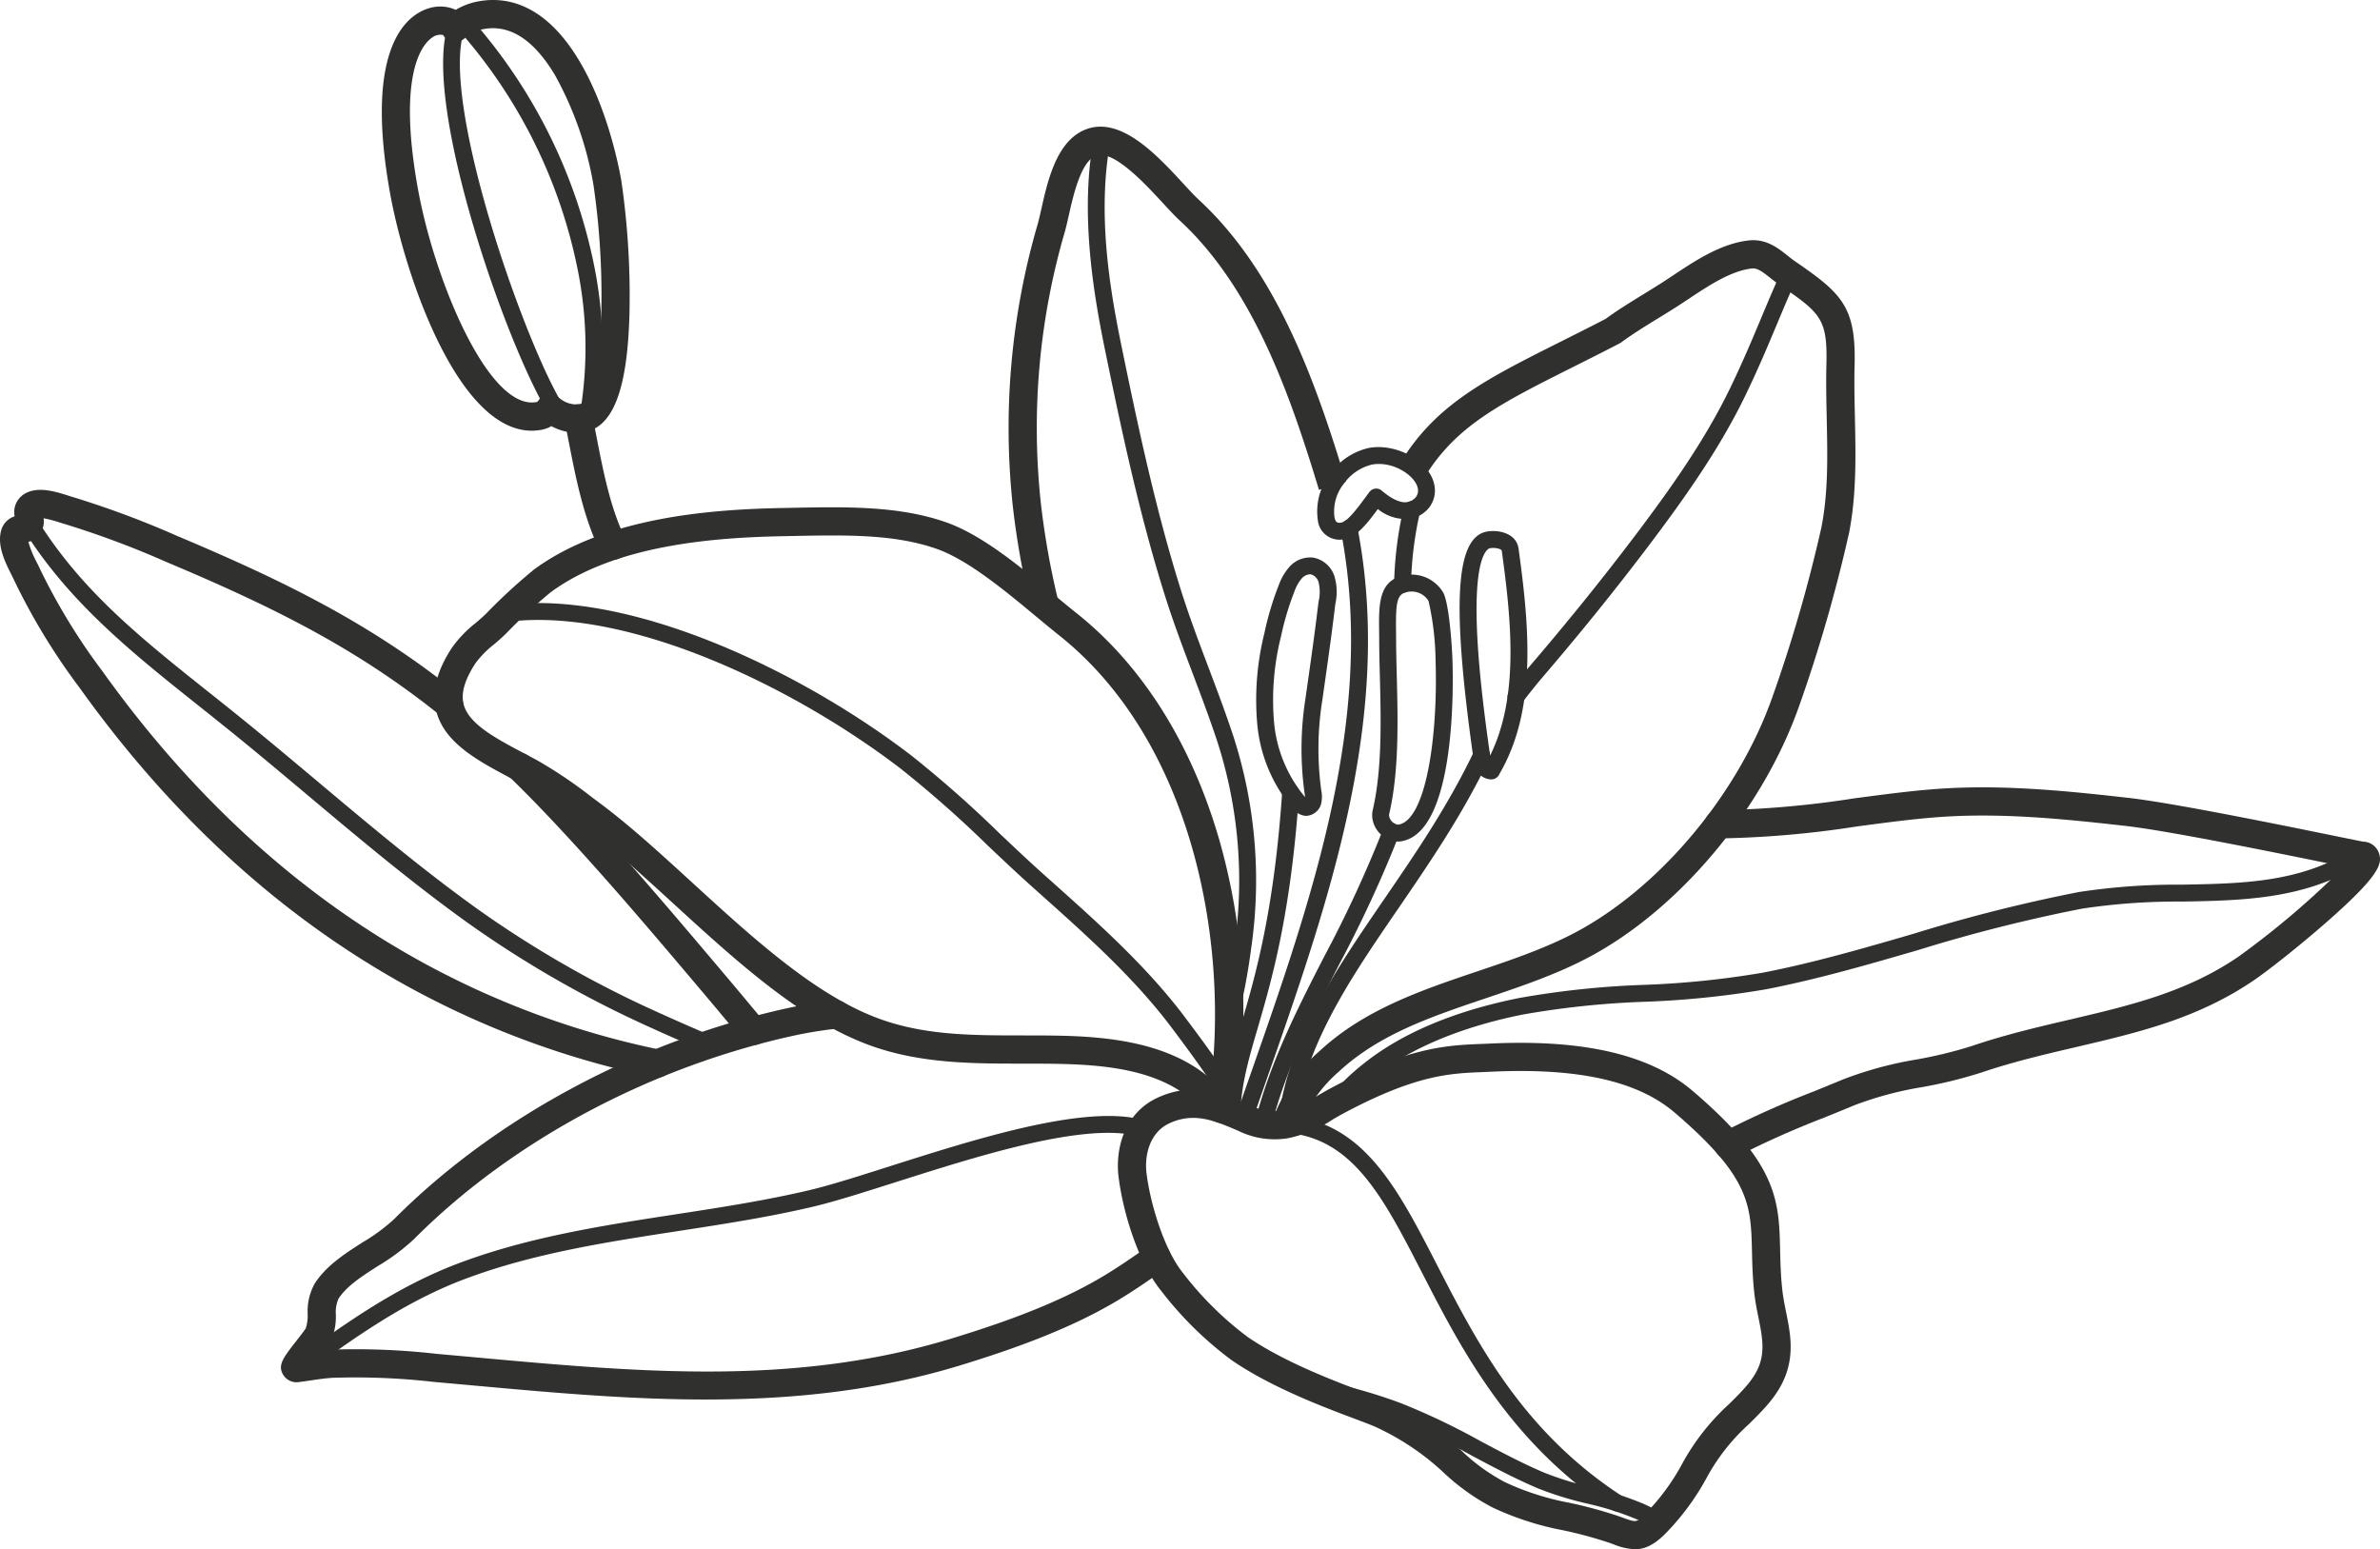 <svg xmlns="http://www.w3.org/2000/svg" viewBox="0 0 347.565 226.231"><defs><style>.cls-1{fill:#30302f;}</style></defs><g id="Layer_2" data-name="Layer 2"><g id="_&#xCE;&#xD3;&#xC8;_1" data-name="&#x2014;&#xCE;&#xD3;&#xC8;_1"><path class="cls-1" d="M150.589,88.904a120.557,120.557,0,0,1-2.663-14.819,106.308,106.308,0,0,1,3.622-41.385c.165-.588.339-1.359.523-2.176.939-4.169,2.225-9.878,6.373-11.578,5.157-2.114,10.509,3.69,14.416,7.928.854.926,1.591,1.725,2.144,2.234,11.557,10.623,17.186,26.85,21.555,41.227l-3.939,1.197c-4.21-13.857-9.607-29.471-20.401-39.393-.679-.624-1.47-1.482-2.385-2.474-2.558-2.774-7.317-7.94-9.828-6.909-2.165.887-3.263,5.761-3.918,8.673-.196.871-.382,1.694-.576,2.386a102.216,102.216,0,0,0-3.497,39.786,116.456,116.456,0,0,0,2.571,14.318Z"></path><path class="cls-1" d="M178.398,164.005a2.081,2.081,0,0,1-.339-.028,4.911,4.911,0,0,1-2.072-1.126,10.586,10.586,0,0,0-1.894-2.201c-5.033-4.418-12.679-5.156-19.494-5.295-1.74-.036-3.524-.036-5.25-.037-7.363-.002-14.977-.003-22.303-2.666-10.076-3.66-19.555-12.332-28.722-20.719-4.662-4.266-9.066-8.294-13.325-11.456l-1.033-.77a64.092,64.092,0,0,0-7.514-5.079c-.607-.329-1.221-.654-1.833-.978-4.766-2.522-9.695-5.131-10.896-9.764-.724-2.793.014-5.825,2.255-9.269a17.401,17.401,0,0,1,3.478-3.636c.594-.509,1.155-.99,1.643-1.484a81.67,81.67,0,0,1,6.893-6.338c10.351-7.606,25.597-8.764,36.165-8.974l1.116-.022c8.226-.169,15.998-.327,22.927,2.12,5.238,1.849,10.783,6.456,15.676,10.52,1.173.975,2.282,1.896,3.303,2.706,9.599,7.618,16.819,19.075,20.88,33.132a91.74,91.74,0,0,1,2.369,39.642A2.059,2.059,0,0,1,178.398,164.005Zm-56.908-85.811c-1.973,0-4.016.042-6.133.085l-1.118.022c-10.008.198-24.4,1.262-33.808,8.175a75.825,75.825,0,0,0-6.406,5.917c-.606.612-1.258,1.172-1.889,1.713a14.143,14.143,0,0,0-2.707,2.756c-1.575,2.421-2.138,4.38-1.72,5.991.746,2.877,4.676,4.956,8.836,7.158.625.331,1.252.663,1.872.999a67.137,67.137,0,0,1,8.012,5.398l1.024.763c4.428,3.287,8.908,7.385,13.65,11.724,8.87,8.115,18.042,16.507,27.349,19.887,6.646,2.415,13.569,2.417,20.898,2.418,1.746 0,3.552.001,5.333.037,7.116.145,16.062.995,22.125,6.317l.104.092c2.422-21.593-3.345-49.874-22.295-64.913-1.057-.839-2.183-1.774-3.374-2.764-4.398-3.654-9.872-8.2-14.416-9.805C132.216,78.536,127.14,78.194,121.49,78.194Z"></path><path class="cls-1" d="M178.856,160.018a1.234,1.234,0,0,1-1.021-.539q-.489-.717-.976-1.435c-1.886-2.79-3.904-5.512-5.804-8.039-5.396-7.177-12.317-13.36-19.01-19.338l-1.285-1.148c-2.205-1.973-4.391-4.041-6.505-6.041a165.158,165.158,0,0,0-12.685-11.204c-15.071-11.563-38.016-22.748-55.305-21.673a18.994,18.994,0,0,0-2.19.271,1.235,1.235,0,0,1-.436-2.432,21.381,21.381,0,0,1,2.473-.304c17.922-1.119,41.525,10.335,56.961,22.178a166.952,166.952,0,0,1,12.879,11.37c2.102,1.988,4.275,4.045,6.454,5.995l1.284,1.147c6.783,6.059,13.796,12.324,19.339,19.696,1.919,2.552,3.959,5.304,5.875,8.139q.483.713.97,1.427a1.235,1.235,0,0,1-1.019,1.932Z"></path><path class="cls-1" d="M103.072,204.365c-11.413,0-22.775-1.033-33.956-2.049q-2.415-.219-4.836-.437l-.883-.079a101.349,101.349,0,0,0-14.829-.603c-1.01.059-2.014.208-3.077.365-.583.086-1.166.172-1.755.245a2.288,2.288,0,0,1-2.397-1.076c-.817-1.396.008-2.453,2.002-5.006.458-.587,1.146-1.467,1.316-1.755a6.406,6.406,0,0,0,.275-2.126,8.193,8.193,0,0,1,1.047-4.439c1.689-2.608,4.385-4.332,6.991-6a27.137,27.137,0,0,0,4.56-3.357c14.843-14.914,35.936-26.183,57.87-30.917a64.222,64.222,0,0,1,6.537-1.031,2.058,2.058,0,1,1,.451,4.092,60.128,60.128,0,0,0-6.119.964c-21.177,4.571-41.523,15.431-55.82,29.797a30.485,30.485,0,0,1-5.26,3.92c-2.34,1.497-4.551,2.912-5.755,4.77a4.892,4.892,0,0,0-.387,2.32,9.353,9.353,0,0,1-.655,3.74,8.39,8.39,0,0,1-.954,1.454c.293-.028.588-.052.887-.07a104.2,104.2,0,0,1,15.439.612l.881.079q2.425.216,4.844.438c24.007,2.182,46.682,4.243,69.641-2.808,6.52-2.002,14.897-4.831,21.853-8.972,2.293-1.365,4.545-2.925,6.637-4.408l.125-.088a2.059,2.059,0,0,1,2.396,3.348l-.141.1c-2.16,1.532-4.493,3.148-6.911,4.587-7.333,4.365-16.01,7.3-22.75,9.37C127.971,203.142,115.492,204.365,103.072,204.365Z"></path><path class="cls-1" d="M96.016,157.362a2.061,2.061,0,0,1-.412-.042q-1.194-.243-2.382-.51a128.693,128.693,0,0,1-20.994-6.67c-23.643-9.802-44.048-26.546-60.649-49.767a93.434,93.434,0,0,1-9.46-15.526c-.125-.278-.283-.59-.451-.926-.889-1.77-2.106-4.195-1.509-6.421a2.972,2.972,0,0,1,1.98-2.103,3.104,3.104,0,0,1,1.203-3.121c1.935-1.398,4.755-.499,6.621.096.232.074.441.141.617.192a136.972,136.972,0,0,1,15.302,5.702c16.04,6.749,28.497,12.954,41.021,23.023a2.059,2.059,0,0,1-2.579,3.209c-12.15-9.768-24.328-15.827-40.038-22.437a133.677,133.677,0,0,0-14.841-5.54c-.208-.06-.456-.139-.732-.226a17.517,17.517,0,0,0-2.351-.615,3.24,3.24,0,0,1-.453,2.198,3.014,3.014,0,0,1-1.761,1.25,13.854,13.854,0,0,0,1.201,2.946c.196.392.379.756.525,1.08a89.929,89.929,0,0,0,9.057,14.824c16.147,22.586,35.955,38.856,58.876,48.358a124.592,124.592,0,0,0,20.321,6.457q1.147.259,2.298.492a2.059,2.059,0,0,1-.408,4.076Z"></path><path class="cls-1" d="M110.056,152.609a2.054,2.054,0,0,1-1.568-.724c-.886-1.04-1.764-2.094-2.647-3.154q-1.058-1.27-2.131-2.546l-1.016-1.203c-7.161-8.475-14.566-17.238-22.255-25.391-2.062-2.187-4.101-4.259-6.06-6.161a2.059,2.059,0,0,1,2.868-2.954c2.002,1.944,4.083,4.06,6.187,6.29,7.766,8.234,15.208,17.041,22.404,25.558l1.016,1.203q1.086,1.285,2.15,2.569c.873,1.048,1.741,2.09,2.617,3.119a2.059,2.059,0,0,1-1.566,3.394Z"></path><path class="cls-1" d="M103.628,153.722a1.233,1.233,0,0,1-.483-.099c-3.202-1.364-6.01-2.599-8.584-3.775a157.657,157.657,0,0,1-26.055-14.947c-8.156-5.826-15.959-12.38-23.505-18.718-3.521-2.957-7.162-6.015-10.781-8.95-1.722-1.396-3.439-2.764-5.1-4.086-9.849-7.841-19.151-15.248-25.855-26.084a1.235,1.235,0,0,1,2.101-1.3c6.478,10.471,15.197,17.413,25.293,25.451,1.665,1.326,3.387,2.696,5.117,4.1,3.636,2.949,7.285,6.013,10.814,8.977,7.51,6.307,15.275,12.829,23.352,18.599a155.187,155.187,0,0,0,25.646,14.711c2.554,1.167,5.343,2.394,8.525,3.749a1.235,1.235,0,0,1-.484,2.372Z"></path><path class="cls-1" d="M238.764,226.231a9.312,9.312,0,0,1-3.144-.723c-.209-.076-.429-.156-.661-.238a60.906,60.906,0,0,0-6.689-1.807,43.019,43.019,0,0,1-10.336-3.346,31.963,31.963,0,0,1-7.116-5.082,37.328,37.328,0,0,0-9.756-6.583c-.619-.295-1.867-.764-3.312-1.308-4.511-1.696-12.062-4.534-17.852-8.498a52.039,52.039,0,0,1-10.302-10.119c-3.392-4.144-5.617-11.564-6.249-16.706-.48-3.901.74-9.268,5.758-11.555,5.244-2.39,9.5-.568,13.255,1.04a8.118,8.118,0,0,0,5.179.828,15.959,15.959,0,0,0,5.061-2.246c.589-.341,1.145-.663,1.702-.96,11.394-6.067,17.066-6.291,22.07-6.487.407-.016.811-.032,1.214-.051,13.711-.651,23.401,1.615,29.621,6.929,12.461,10.648,12.586,15.963,12.758,23.32.042,1.79.085,3.641.321,5.765.117,1.058.334,2.132.543,3.171.592,2.935,1.203,5.971-.101,9.361-1.088,2.829-3.135,4.856-5.302,7.003a29.578,29.578,0,0,0-6.059,7.607,36.441,36.441,0,0,1-5.83,8.063C241.696,225.574,240.228,226.231,238.764,226.231Zm-64.525-62.989a8.117,8.117,0,0,0-3.426.771c-2.99,1.363-3.689,4.787-3.379,7.306.566,4.601,2.633,11.282,5.349,14.6a48.379,48.379,0,0,0,9.442,9.329c5.379,3.683,12.638,6.411,16.975,8.041,1.66.624,2.859,1.075,3.637,1.446a41.361,41.361,0,0,1,10.704,7.21,27.797,27.797,0,0,0,6.261,4.501,39.221,39.221,0,0,0,9.389,3.002,64.099,64.099,0,0,1,7.135,1.937c.248.087.482.173.706.254,1.98.722,2.018.737,3.501-.846a32.374,32.374,0,0,0,5.179-7.142,33.378,33.378,0,0,1,6.817-8.639c1.924-1.906,3.586-3.553,4.357-5.556.874-2.273.426-4.496-.092-7.071-.227-1.126-.461-2.29-.599-3.529-.255-2.302-.303-4.332-.344-6.123-.158-6.755-.253-10.833-11.316-20.286-5.385-4.601-14.137-6.546-26.751-5.947-.415.02-.83.036-1.248.053-4.786.188-9.734.383-20.296,6.007h0c-.492.262-1.017.566-1.573.889a18.717,18.717,0,0,1-6.591,2.765,12.099,12.099,0,0,1-7.316-1.118C178.483,164.124,176.421,163.242,174.239,163.242Zm21.031-2.497h0Z"></path><path class="cls-1" d="M242.105,223.361a1.229,1.229,0,0,1-.675-.202,17.467,17.467,0,0,0-2.397-1.294,43.519,43.519,0,0,0-7.289-2.31,49.485,49.485,0,0,1-7.139-2.21c-3.291-1.392-6.462-3.077-9.528-4.706a98.946,98.946,0,0,0-11.257-5.385,72.328,72.328,0,0,0-11.998-3.345,1.235,1.235,0,0,1,.469-2.425,74.757,74.757,0,0,1,12.404,3.46,100.745,100.745,0,0,1,11.542,5.514c3.019,1.604,6.141,3.263,9.332,4.612a46.884,46.884,0,0,0,6.786,2.091,46.074,46.074,0,0,1,7.697,2.453,19.907,19.907,0,0,1,2.734,1.479,1.235,1.235,0,0,1-.678,2.269Z"></path><path class="cls-1" d="M252.405,169.271a2.059,2.059,0,0,1-.973-3.874,138.247,138.247,0,0,1,13.397-6.002c1.435-.582,2.873-1.166,4.311-1.767a54.797,54.797,0,0,1,10.739-2.914,62.784,62.784,0,0,0,8.097-1.976c4.825-1.639,9.607-2.757,14.23-3.839,8.768-2.051,17.05-3.988,24.653-9.176a125.359,125.359,0,0,0,15.466-13.175c-.506-.103-1.124-.229-1.88-.383-7.702-1.572-23.728-4.844-30.054-5.561-8.707-.987-17.22-1.835-25.627-1.391-4.224.223-8.769.829-13.581,1.47a144.719,144.719,0,0,1-20.218,1.749,2.058,2.058,0,1,1,.042-4.117,142.975,142.975,0,0,0,19.632-1.713c4.895-.652,9.52-1.269,13.908-1.501,8.722-.461,17.421.405,26.308,1.412,6.507.738,22.654,4.034,30.414,5.618,1.83.373,3.426.699,3.832.772a2.497,2.497,0,0,1,2.337,1.757c.437,1.465.153,3.128-7.632,9.957-4.033,3.538-8.571,7.104-10.628,8.507-8.237,5.62-16.883,7.642-26.036,9.784-4.527,1.059-9.209,2.154-13.843,3.728a66.899,66.899,0,0,1-8.621,2.116,50.862,50.862,0,0,0-9.95,2.674c-1.452.608-2.905,1.197-4.353,1.785a133.09,133.09,0,0,0-13.002,5.817A2.049,2.049,0,0,1,252.405,169.271Zm92.532-46.374c.031.001.062.001.093.003C344.987,122.897,344.956,122.897,344.937,122.897Z"></path><path class="cls-1" d="M189.761,164.82l-3.91-1.291a24.07,24.07,0,0,1,6.899-10.09c6.532-6.047,14.918-8.873,23.028-11.607,5.259-1.773,10.698-3.606,15.406-6.285,11.942-6.797,22.785-20.022,27.625-33.692a215.592,215.592,0,0,0,7.178-24.822c1.012-5.163.899-10.408.779-15.96-.056-2.578-.113-5.245-.045-7.885.172-6.76-.921-7.513-6.992-11.692-.434-.3-.836-.62-1.225-.929-1.135-.903-1.875-1.45-2.667-1.363-3.061.34-6.353,2.528-9.258,4.459-.653.434-1.289.857-1.903,1.247-.827.526-1.665,1.041-2.504,1.555-1.815,1.114-3.692,2.266-5.396,3.52a2.061,2.061,0,0,1-.273.17c-2.367,1.226-4.541,2.316-6.643,3.37-10.661,5.347-17.095,8.574-21.668,15.909l-3.494-2.178c5.186-8.319,12.399-11.936,23.317-17.412,2.049-1.027,4.165-2.089,6.454-3.273,1.804-1.317,3.708-2.485,5.551-3.616.82-.503,1.639-1.006,2.447-1.52.593-.377,1.205-.784,1.834-1.202,3.294-2.19,7.028-4.673,11.082-5.122,2.529-.284,4.278,1.113,5.686,2.234.349.278.679.541.997.76,6.838,4.708,8.99,6.607,8.771,15.188-.065,2.544-.009,5.161.046,7.692.119,5.526.242,11.241-.855,16.84a220.254,220.254,0,0,1-7.337,25.404c-5.151,14.549-16.718,28.639-29.469,35.896-5.053,2.876-10.683,4.774-16.128,6.609-8.054,2.715-15.661,5.279-21.547,10.727A20.1,20.1,0,0,0,189.761,164.82Z"></path><path class="cls-1" d="M195.268,161.981a1.235,1.235,0,0,1-.948-2.026,33.667,33.667,0,0,1,4.941-4.731c5.528-4.381,13.1-7.568,22.506-9.473a128.987,128.987,0,0,1,18.279-1.933,130.919,130.919,0,0,0,17.392-1.782c7.434-1.443,14.855-3.601,22.032-5.689a232.917,232.917,0,0,1,24.115-6.086,94.99,94.99,0,0,1,15.026-1.077c8.622-.154,16.767-.3,24.223-4.676a1.235,1.235,0,0,1,1.25,2.131c-8.015,4.704-16.868,4.862-25.429,5.015a93.106,93.106,0,0,0-14.638,1.039,231.086,231.086,0,0,0-23.857,6.026c-7.23,2.103-14.706,4.277-22.252,5.742a132.734,132.734,0,0,1-17.721,1.824,127.062,127.062,0,0,0-17.93,1.889c-8.894,1.801-16.315,4.909-21.462,8.988a31.214,31.214,0,0,0-4.578,4.378A1.232,1.232,0,0,1,195.268,161.981Z"></path><path class="cls-1" d="M221.386,102.976a1.235,1.235,0,0,1-.973-1.994c.97-1.246,2.008-2.567,3.09-3.829,5.426-6.335,10.551-12.687,15.232-18.879,5.014-6.633,10.169-13.835,13.905-21.553,1.884-3.893,3.329-7.35,4.604-10.399.988-2.363,1.921-4.595,2.94-6.762a1.235,1.235,0,1,1,2.236,1.051c-.996,2.118-1.919,4.326-2.897,6.663-1.287,3.079-2.746,6.568-4.66,10.523-3.828,7.91-9.066,15.232-14.157,21.967-4.712,6.233-9.869,12.624-15.327,18.997-1.047,1.221-2.064,2.517-3.017,3.739A1.231,1.231,0,0,1,221.386,102.976Z"></path><path class="cls-1" d="M179.52,149.871a1.236,1.236,0,0,1-1.194-1.554l.046-.176a84.072,84.072,0,0,0,1.884-9.91,65.997,65.997,0,0,0-2.455-29.852c-1.103-3.356-2.375-6.723-3.606-9.979-1.423-3.768-2.895-7.664-4.13-11.602-3.657-11.657-6.216-23.622-8.729-35.876-1.772-8.641-3.562-19.924-1.649-30.568a1.235,1.235,0,0,1,2.431.437c-1.827,10.169-.197,20.687,1.638,29.634,2.5,12.189,5.045,24.087,8.666,35.633,1.214,3.87,2.673,7.733,4.084,11.468,1.24,3.281,2.521,6.674,3.641,10.081a68.45,68.45,0,0,1,2.556,30.961,86.473,86.473,0,0,1-1.941,10.197l-.05.189A1.236,1.236,0,0,1,179.52,149.871Z"></path><path class="cls-1" d="M43.635,200.981a1.235,1.235,0,0,1-.734-2.229c7.576-5.582,15.105-10.87,23.896-14.211,10.238-3.891,21.234-5.581,31.868-7.215,6.46-.993,13.14-2.019,19.525-3.527,3.023-.714,7.065-1.999,11.745-3.488,12.269-3.903,27.539-8.759,36.17-6.96.354.074.708.159,1.052.254a1.235,1.235,0,1,1-.655,2.382c-.295-.081-.598-.154-.902-.217-7.996-1.667-22.922,3.081-34.917,6.896-4.728,1.504-8.812,2.803-11.927,3.538-6.479,1.53-13.209,2.564-19.717,3.564-10.507,1.615-21.372,3.284-31.366,7.082-8.5,3.231-15.876,8.414-23.309,13.89A1.229,1.229,0,0,1,43.635,200.981Z"></path><path class="cls-1" d="M236.168,220.718a1.229,1.229,0,0,1-.673-.201c-15.057-9.821-22.141-23.602-27.834-34.675-5.669-11.028-10.147-19.738-19.942-20.435a1.235,1.235,0,1,1,.175-2.464c11.181.795,16.178,10.515,21.963,21.77,5.849,11.377,12.478,24.272,26.986,33.736a1.235,1.235,0,0,1-.676,2.27Z"></path><path class="cls-1" d="M217.77,113.82a2.675,2.675,0,0,1-2.437-1.935l-.009-.054-.176-1.258c-3.172-22.579-2.591-32.125,2.005-32.951,1.677-.301,4.206.236,4.59,2.368l.015.092.001.007c1.597,11.521,2.693,23.551-2.789,32.932a1.281,1.281,0,0,1-.973.778A1.304,1.304,0,0,1,217.77,113.82Zm-1.162-1.071v0Zm-0-.002 0.0.001Zm0-.002v0Zm1.445-32.73a2.64,2.64,0,0,0-.463.039c-.241.043-2.343.743-1.9,11.823.267,6.693,1.333,14.278,1.905,18.353l.015.107c4.193-8.511,3.156-19.412,1.702-29.901l-.003-.021C219.272,80.211,218.677,80.015,218.053,80.015Z"></path><path class="cls-1" d="M195.622,78.809a3.169,3.169,0,0,1-3.169-2.833,8.937,8.937,0,0,1,1.847-6.858,9.489,9.489,0,0,1,5.609-3.709c4.12-.741,8.945,2.006,9.562,5.442a4.022,4.022,0,0,1-.964,3.501,4.578,4.578,0,0,1-2.523,1.397,6.381,6.381,0,0,1-4.769-1.418c-1.433,1.946-3.052,4.083-4.893,4.414A3.95,3.95,0,0,1,195.622,78.809Zm5.747-11.059a5.778,5.778,0,0,0-1.023.09,7.08,7.08,0,0,0-4.072,2.763,6.475,6.475,0,0,0-1.389,4.936c.139.773.474.87,1.002.774.926-.166,2.517-2.328,3.467-3.62.222-.301.435-.592.639-.86a1.236,1.236,0,0,1,1.785-.194c1.494,1.272,2.795,1.853,3.772,1.677a2.149,2.149,0,0,0,1.134-.63,1.545,1.545,0,0,0,.358-1.4C206.761,69.737,204.188,67.751,201.369,67.751Z"></path><path class="cls-1" d="M181.697,164.496a1.236,1.236,0,0,1-1.167-1.641q.988-2.846,1.997-5.717c8.968-25.599,18.241-52.071,13.485-78.553q-.108-.598-.225-1.197a1.235,1.235,0,0,1,2.424-.475q.121.618.232,1.235c4.871,27.123-4.512,53.906-13.585,79.807q-1.004,2.867-1.994,5.71A1.236,1.236,0,0,1,181.697,164.496Z"></path><path class="cls-1" d="M204.823,86.579l-.034-0a1.235,1.235,0,0,1-1.202-1.268,54.691,54.691,0,0,1,1.397-11.171,1.235,1.235,0,1,1,2.403.572,52.245,52.245,0,0,0-1.331,10.665A1.235,1.235,0,0,1,204.823,86.579Z"></path><path class="cls-1" d="M204.151,122.888a3.948,3.948,0,0,1-3.712-3.248,3.332,3.332,0,0,1,.03-1.354c1.386-5.931,1.201-13.227,1.037-19.664-.047-1.837-.091-3.571-.094-5.161-.001-.476-.006-.938-.012-1.384-.045-3.801-.088-7.391,3.75-8.081a5.367,5.367,0,0,1,5.586,2.497c.834,1.377,1.295,7.407,1.376,9.947.135,4.165.409,25.009-7.418,26.4A3.124,3.124,0,0,1,204.151,122.888Zm1.981-36.509a3.092,3.092,0,0,0-.544.049c-1.571.282-1.768,1.385-1.717,5.62.006.454.011.924.012,1.409.003,1.561.047,3.281.093,5.103.167,6.585.357,14.049-1.101,20.289a.878.878,0,0,0-.004.355c.12.67.846,1.301,1.393,1.205,3.974-.706,5.739-12.835,5.382-23.889a41.105,41.105,0,0,0-1.028-8.759A2.895,2.895,0,0,0,206.132,86.379Z"></path><path class="cls-1" d="M184.45,165.399a1.236,1.236,0,0,1-1.197-1.544c2.292-8.871,6.085-16.277,10.099-24.119a179.789,179.789,0,0,0,8.674-18.753,1.235,1.235,0,1,1,2.31.874,181.7,181.7,0,0,1-8.785,19.005c-3.951,7.716-7.683,15.005-9.906,23.611A1.236,1.236,0,0,1,184.45,165.399Z"></path><path class="cls-1" d="M187.849,165.404a1.282,1.282,0,0,1-.144-.008,1.235,1.235,0,0,1-1.084-1.37c1.41-12.126,8.253-22.117,15.498-32.694,4.572-6.675,9.299-13.577,13.125-21.572a1.235,1.235,0,1,1,2.228,1.066c-3.908,8.166-8.69,15.149-13.315,21.901-7.067,10.319-13.743,20.065-15.082,31.584A1.236,1.236,0,0,1,187.849,165.404Z"></path><path class="cls-1" d="M190.748,119.139q-.045,0-.09-.002a2.743,2.743,0,0,1-1.875-1.051,22.191,22.191,0,0,1-5.187-12.434,40.283,40.283,0,0,1,1.059-13.225,43.694,43.694,0,0,1,2.092-6.99,8.271,8.271,0,0,1,1.57-2.676,4.054,4.054,0,0,1,3.437-1.338,4.006,4.006,0,0,1,3.086,2.624,7.901,7.901,0,0,1,.179,4.082l-.058.42c-.099.828-.203,1.671-.311,2.514h0c-.449,3.522-.96,7.093-1.453,10.545l-.106.738a44.859,44.859,0,0,0-.144,13.04l.007.048a4.469,4.469,0,0,1-.018,1.921A2.36,2.36,0,0,1,190.748,119.139Zm.546-35.277a1.758,1.758,0,0,0-1.185.598,5.958,5.958,0,0,0-1.073,1.903,41.337,41.337,0,0,0-1.971,6.601,37.928,37.928,0,0,0-1.014,12.424,19.777,19.777,0,0,0,4.528,11.002c-.008-.178-.039-.387-.069-.592l-.007-.049a47.276,47.276,0,0,1,.142-13.753l.105-.738c.492-3.444,1.001-7.005,1.448-10.509h0q.16-1.254.31-2.509l.062-.454a5.867,5.867,0,0,0-.036-2.849,1.625,1.625,0,0,0-1.12-1.069A.892.892,0,0,0,191.294,83.862Z"></path><path class="cls-1" d="M179.904,163.742l-.043-.001a1.235,1.235,0,0,1-1.192-1.277c.157-4.55,1.249-8.293,2.631-13.034,2.005-6.874,4.751-16.288,5.943-33.756a1.235,1.235,0,1,1,2.465.168c-1.211,17.735-4,27.297-6.037,34.279-1.334,4.574-2.388,8.187-2.534,12.427A1.235,1.235,0,0,1,179.904,163.742Z"></path><path class="cls-1" d="M84.195,63.191a7.895,7.895,0,0,1-3.673-.961,4.522,4.522,0,0,1-1.476.537,7.887,7.887,0,0,1-1.395.126c-10.887.001-18.591-23.003-20.689-34.688-3.902-21.729,2.691-26.128,5.707-27.01a5.519,5.519,0,0,1,3.887.242,9.854,9.854,0,0,1,3.384-1.251c3.903-.701,9.614.239,14.656,8.698,3.874,6.501,5.58,14.371,6.133,17.453a116.561,116.561,0,0,1,1.196,19.479c-.29,11.032-2.374,16.52-6.559,17.272A6.626,6.626,0,0,1,84.195,63.191Zm-3.874-5.588a2.058,2.058,0,0,1,1.253.425,3.923,3.923,0,0,0,3.065,1.008c.98-.176,2.905-3.188,3.171-13.328a111.695,111.695,0,0,0-1.133-18.643,50.759,50.759,0,0,0-5.618-16.073c-3.079-5.167-6.577-7.44-10.392-6.753a5.434,5.434,0,0,0-2.791,1.332,2.059,2.059,0,0,1-3.166-.454,1.931,1.931,0,0,0-1.611.378c-1.263.848-5.146,4.939-2.085,21.983,2.436,13.566,10.384,32.485,17.304,31.237.113-.02.182-.04.306-.22a2.058,2.058,0,0,1,1.696-.893Z"></path><path class="cls-1" d="M81.604,61.709a1.234,1.234,0,0,1-1.029-.55c-6.174-9.256-19.212-46.267-15.062-57.696a1.235,1.235,0,0,1,2.322.843c-3.759,10.353,9.132,46.991,14.795,55.482a1.235,1.235,0,0,1-1.026,1.921Z"></path><path class="cls-1" d="M85.892,61.974a1.252,1.252,0,0,1-.218-.019,1.235,1.235,0,0,1-.999-1.433,57.658,57.658,0,0,0-.157-20.354,74.971,74.971,0,0,0-17.848-36.123,1.235,1.235,0,1,1,1.842-1.647,77.474,77.474,0,0,1,18.438,37.333,60.115,60.115,0,0,1,.158,21.225A1.236,1.236,0,0,1,85.892,61.974Z"></path><path class="cls-1" d="M89.529,81.746a2.059,2.059,0,0,1-1.849-1.15c-2.476-5.034-3.596-10.807-4.68-16.39-.173-.89-.346-1.783-.525-2.677a2.059,2.059,0,1,1,4.037-.809c.181.902.356,1.804.53,2.702,1.079,5.563,2.099,10.817,4.332,15.357a2.06,2.06,0,0,1-1.846,2.968Z"></path></g></g></svg>